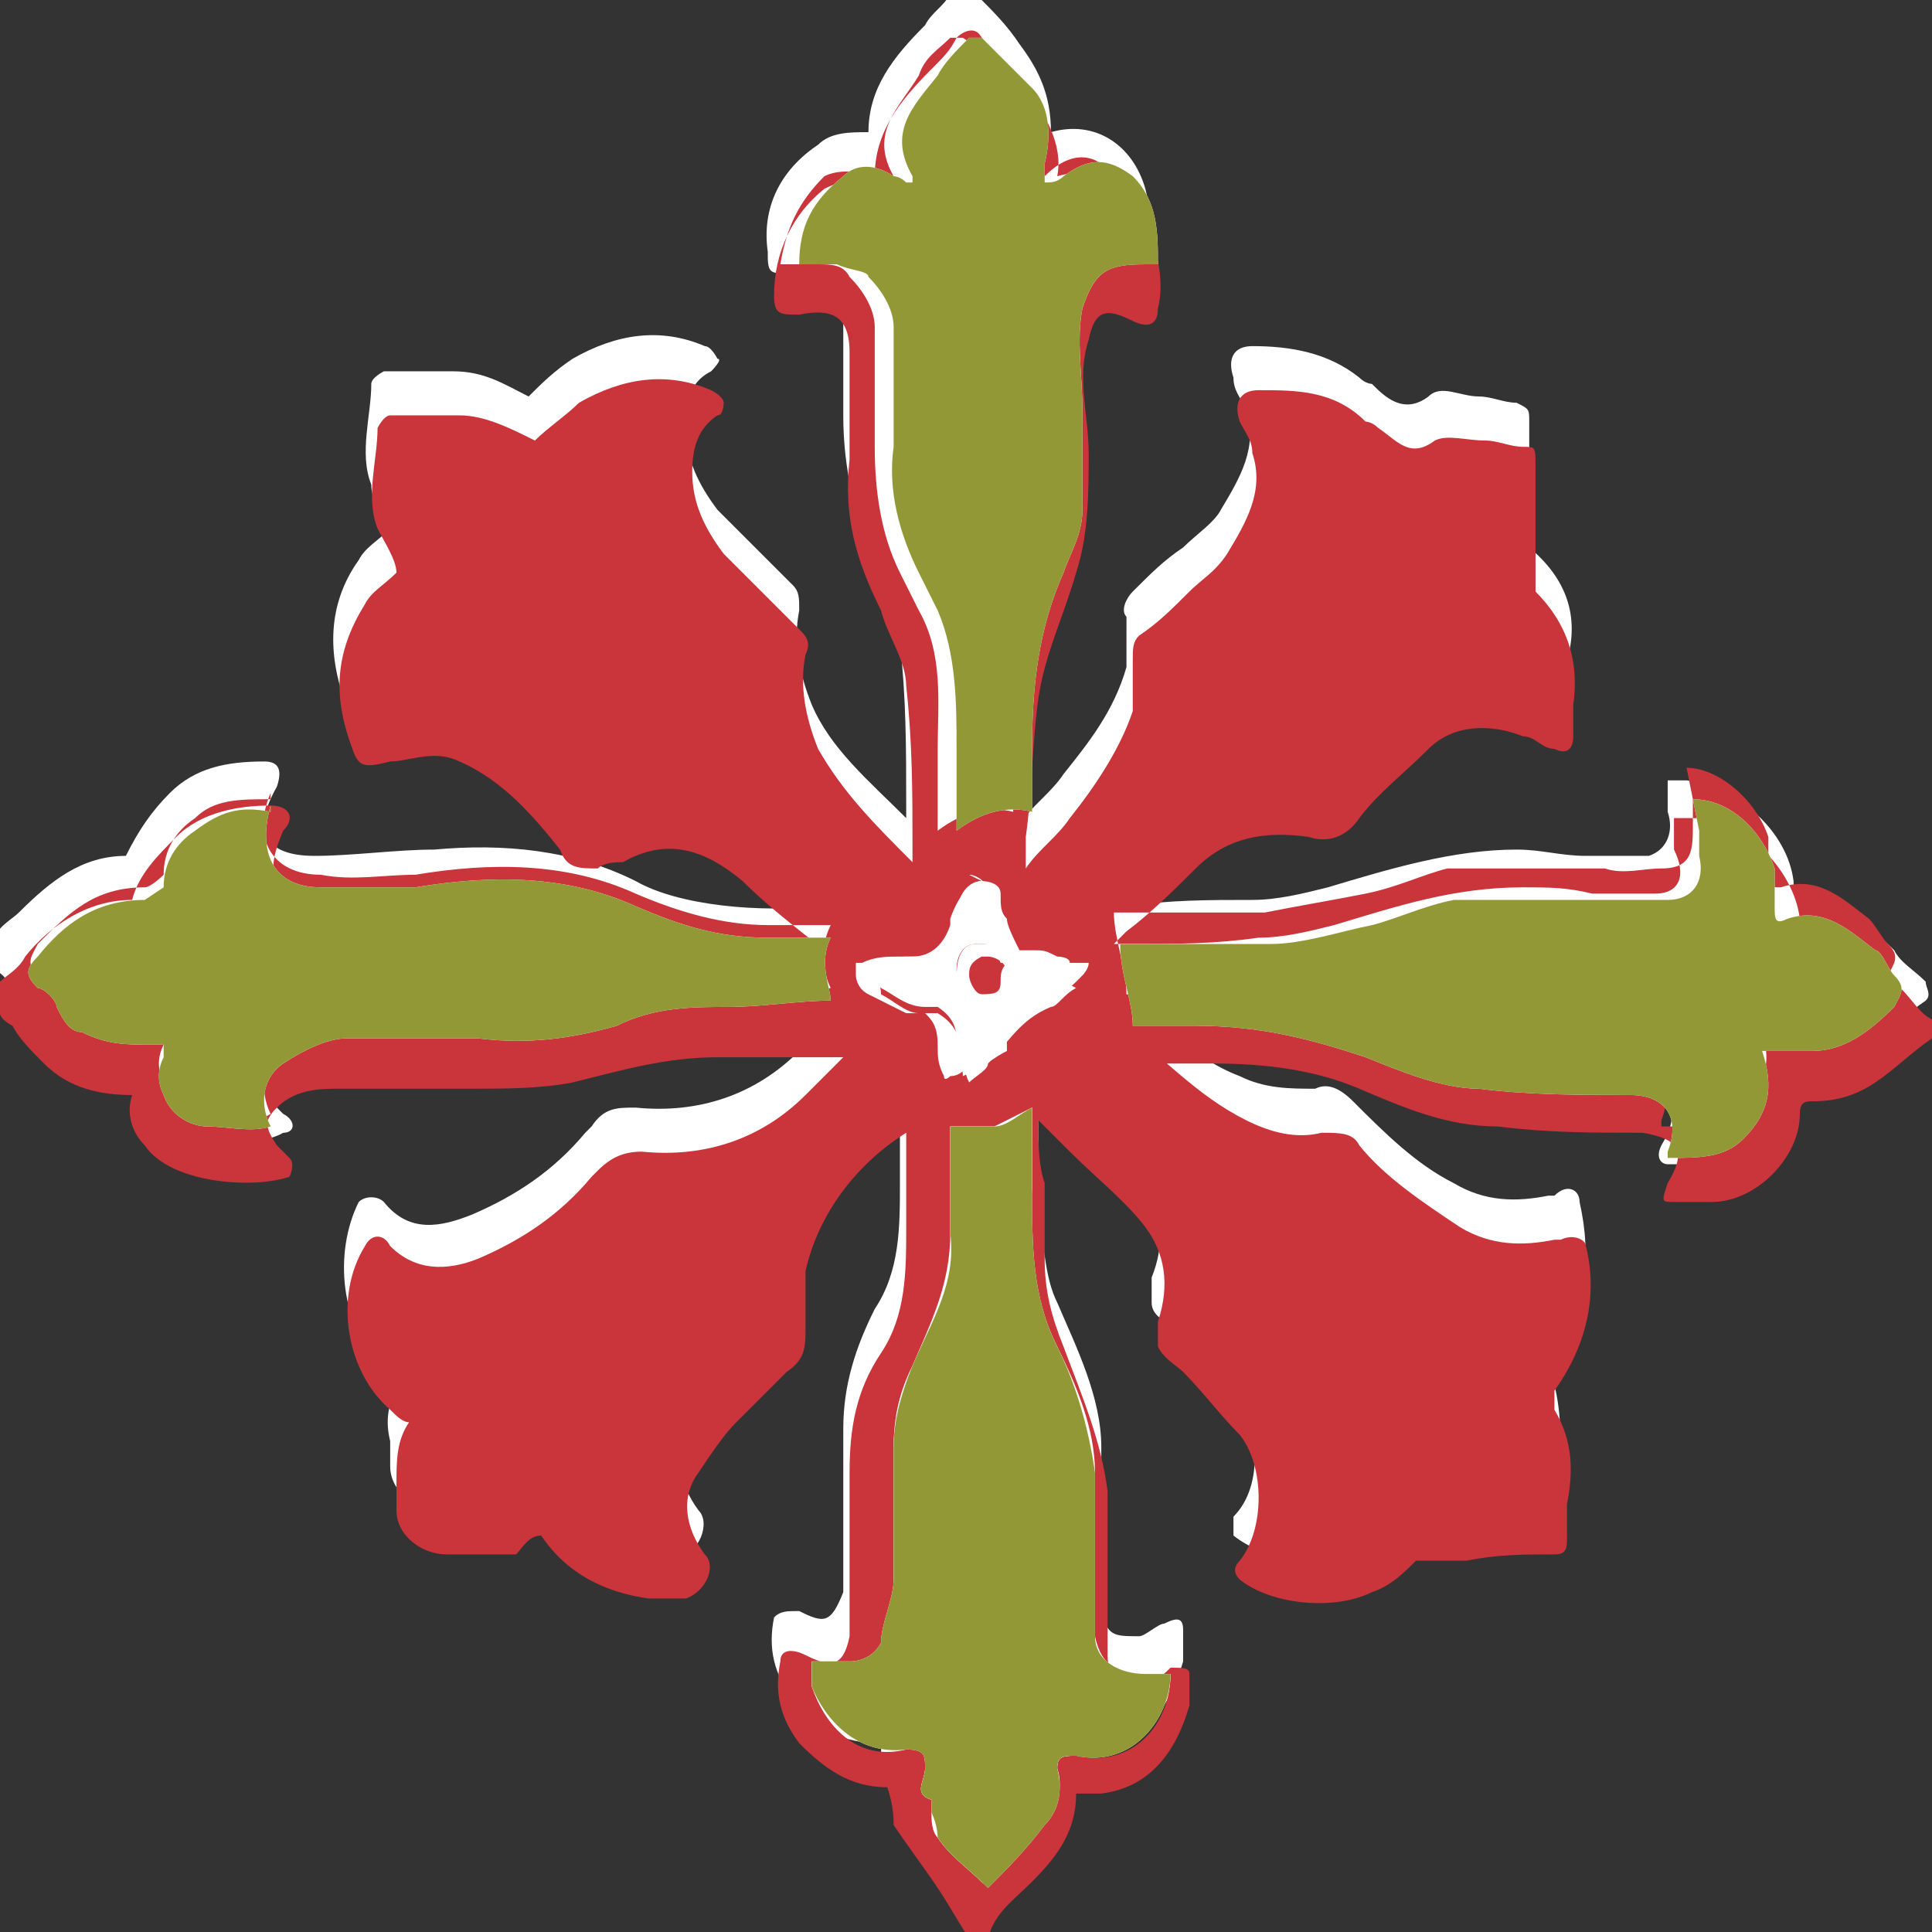 <svg xmlns="http://www.w3.org/2000/svg" id="Layer_1" viewBox="0 0 30.7 30.7"><rect x="0" y="0" width="30.7" height="30.7" fill="#333333" stroke="none"/><defs><style>      .st0 {        fill: #939837;      }      .st1 {        fill: #ca343b;      }      .st2 {        fill: #fff;      }    </style></defs><g><path class="st2" d="M17.8,16.3s0,0,0,0c0,0,.1,0,.2,0,.4,0,.8,0,1.2,0,.8,0,1.5.1,2.3.4.7.3,1.4.5,2.2.6.8,0,1.5,0,2.3.1.6,0,.7.3.4.8-.1.2,0,.3.1.3.2,0,.4,0,.6,0,.8,0,1.4-.7,1.4-1.4,0-.1,0-.2.2-.2.4,0,.7-.1,1-.3.3-.2.6-.5.9-.7.1-.1,0-.2,0-.3-.2-.2-.4-.3-.5-.5-.4-.4-.8-.7-1.3-.8-.2,0-.3,0-.3-.3-.1-.8-.9-1.5-1.7-1.6-.1,0-.2,0-.3,0,0,0,0,.2,0,.3,0,0,0,.1,0,.2.1.3,0,.6-.3.7-.3,0-.6,0-1,0-.4,0-.7-.1-1.1-.1-1,0-2,.3-3,.6-.4.1-.8.2-1.2.2-.7,0-1.3,0-2,.1,0,0-.2,0-.3,0h0c0-.2,0-.2.2-.3.4-.3.7-.6,1.1-1,.5-.5,1.1-.7,1.8-.5.4,0,.6,0,.8-.3.4-.4.7-.8,1.1-1.1.4-.4,1-.4,1.5-.2.2,0,.3.2.5.2.2,0,.3,0,.3-.2,0-.2,0-.4,0-.5.2-.7,0-1.3-.6-1.8-.1-.1-.1-.2,0-.4,0-.3,0-.5,0-.8,0-.3,0-.5,0-.8,0-.2,0-.2-.2-.3-.2,0-.4-.1-.6-.1-.3,0-.6-.2-.8,0-.4.3-.7,0-.9-.2,0,0-.1,0-.2-.1-.5-.4-1.1-.5-1.7-.5-.3,0-.4.2-.3.5,0,.2.1.3.2.5.2.6-.1,1.1-.4,1.6-.1.2-.4.4-.6.6-.3.2-.5.4-.8.7-.1.1-.2.3-.1.4,0,.3,0,.5,0,.8-.2.7-.6,1.2-1,1.7-.2.3-.5.5-.7.8,0-.2,0-.3,0-.5,0-.7,0-1.5.2-2.2.1-.7.4-1.3.6-2,.2-.6.2-1.3.2-1.9,0-.6-.1-1.2,0-1.8.1-.5.3-.5.7-.3.2.1.3,0,.4-.2,0-.4,0-.8-.1-1.2-.2-.7-.8-1.1-1.5-.9,0-.6-.2-1-.5-1.4-.2-.3-.4-.5-.7-.8-.1-.2-.3-.1-.4,0-.1.2-.3.3-.4.5-.5.5-.9,1-.9,1.7-.3,0-.6,0-.8.2-.6.4-.9,1-.8,1.7,0,.3,0,.4.4.3.6-.1.8,0,.8.6,0,.6,0,1.2,0,1.7,0,.9.2,1.6.5,2.4.2.4.4.8.4,1.2.1.9.1,1.7.1,2.6,0,0,0,.1,0,.2-.6-.6-1.2-1.1-1.5-1.8-.2-.5-.3-1-.2-1.5,0-.2,0-.3-.1-.4-.4-.4-.8-.8-1.2-1.2-.3-.4-.5-.8-.5-1.3,0-.3,0-.7.4-.9,0,0,.2-.2.1-.2,0,0-.1-.2-.2-.2-.7-.3-1.4-.2-2.1.2-.3.2-.5.4-.7.6-.4-.2-.7-.4-1.2-.4-.4,0-.7,0-1.1,0,0,0-.2.1-.2.2,0,.5-.2,1.1,0,1.6,0,.3.2.5.3.7-.2.2-.4.3-.5.5-.5.7-.5,1.5-.2,2.3.2.4.3.4.6.2.4-.1.7-.2,1.1,0,.7.3,1.1.8,1.6,1.4.2.2.3.3.6.3.1,0,.3,0,.4-.1.7-.3,1.3-.1,1.9.3.4.3.8.7,1.3,1.1-.9.1-2.2,0-2.9-.4-1-.5-2.1-.6-3.2-.5-.6,0-1.3.1-1.9.1-.8,0-1-.4-.6-1.1.1-.3,0-.4-.2-.4-.6,0-1.1.1-1.5.5-.3.3-.5.6-.7,1-.7,0-1.2.4-1.7.9-.1.1-.3.2-.4.4,0,0-.2.1-.2.2,0,0,0,.2.2.3,0,0,.2.1.2.2.2.2.3.4.5.6.4.4.9.4,1.4.5-.1.3,0,.6.2.8.4.6,1.8.8,2.3.5.2,0,.2-.2,0-.3,0,0-.1-.1-.2-.2-.2-.2-.2-.4,0-.6.3-.2.6-.3,1-.3.7,0,1.4,0,2.1,0,.5,0,1.1,0,1.6-.1.7-.2,1.5-.4,2.3-.4.7,0,1.3,0,2,0-.2.2-.4.4-.6.6-.7.7-1.6,1-2.6.9-.3,0-.5,0-.7.3,0,0,0,0-.1.1-.5.6-1.1,1-1.8,1.3-.5.2-1,.3-1.4-.2-.1-.1-.3-.1-.4,0-.4.8-.3,2,.4,2.6,0,0,.2.1.3.2-.2.3-.3.6-.2,1,0,.1,0,.3,0,.4,0,.4.4.7.8.7.1,0,.3,0,.4,0,.2,0,.5,0,.7,0,.2,0,.3-.2.4-.3.4.6,1,.9,1.7,1,.2,0,.4,0,.6,0,.3,0,.5-.5.3-.7-.3-.4-.4-.9-.1-1.3.2-.3.4-.5.6-.8.3-.3.5-.6.8-.8.2-.2.3-.4.3-.7,0-.3,0-.6,0-.9.2-1,.8-1.7,1.6-2.2,0,0,0,.2,0,.3,0,.4,0,.8,0,1.2,0,.7,0,1.4-.4,2-.3.6-.5,1.2-.5,1.9,0,.7,0,1.3,0,2,0,.2,0,.4,0,.6-.2.5-.3.5-.7.3-.2,0-.3,0-.4.1-.1.5,0,.9.3,1.3.4.5.8.7,1.4.7,0,.2,0,.4.1.6.2.3.4.7.7,1,.2.3.3.5.5.8,0,0,0,.1.1.2,0,0,.2,0,.2-.2,0-.4.4-.7.7-.9.4-.4.7-.8.7-1.4.1,0,.3,0,.4,0,.8-.1,1.2-.7,1.4-1.4,0-.1,0-.3,0-.5,0-.2-.1-.2-.3-.1-.1,0-.3.2-.4.2-.4,0-.5,0-.6-.4,0-.2,0-.4,0-.7,0-.6,0-1.3,0-1.9,0-.8-.4-1.6-.7-2.3-.2-.4-.2-.9-.3-1.4,0-.4,0-.8,0-1.2,0-.3,0-.6-.1-1,.2.2.3.3.5.5.4.4.8.8,1.2,1.2.4.5.4,1,.2,1.5,0,.1,0,.3,0,.4,0,.2.2.3.4.4.3.3.6.6.9,1,.4.5.5,1.5,0,2,0,.1,0,.2,0,.3.5.4,1.5.6,2.1.2.3-.2.5-.4.7-.5.3,0,.6,0,.8,0,.5,0,.9,0,1.4-.1.2,0,.2-.1.2-.3,0-.2,0-.3,0-.5,0-.5,0-1-.2-1.5,0,0,0-.2,0-.3.6-.7.7-1.4.5-2.3,0-.2-.2-.3-.4-.1,0,0,0,0-.1,0-.5.1-1,.1-1.5-.2-.6-.3-1.1-.8-1.6-1.3-.2-.2-.4-.3-.6-.2-.4,0-.8,0-1.2-.2-.8-.3-1.4-1-2-1.5Z"></path><path class="st1" d="M17.8,16.3c.7.5,1.2,1.1,2,1.5.4.2.8.3,1.2.2.3,0,.5,0,.6.2.4.5,1,.9,1.6,1.3.5.3,1,.3,1.5.2,0,0,0,0,.1,0,.2-.1.4,0,.4.1.2.8,0,1.6-.5,2.3,0,0,0,.2,0,.3.3.5.3,1,.2,1.5,0,.2,0,.3,0,.5,0,.2,0,.3-.2.3-.5,0-.9,0-1.4.1-.3,0-.5,0-.8,0-.2.2-.4.4-.7.5-.6.3-1.6.2-2.1-.2-.1-.1-.1-.2,0-.3.4-.5.4-1.5,0-2-.3-.3-.6-.7-.9-1-.1-.1-.3-.2-.4-.4,0-.1,0-.3,0-.4.2-.6.1-1.1-.2-1.5-.3-.4-.8-.8-1.2-1.2-.1-.1-.3-.3-.5-.5,0,.4,0,.7.1,1,0,.4,0,.8,0,1.2,0,.5.1.9.3,1.4.3.8.6,1.5.7,2.3,0,.6,0,1.3,0,1.9,0,.2,0,.4,0,.7,0,.4.2.5.6.4.2,0,.3-.1.4-.2.2,0,.3,0,.3.1,0,.2,0,.3,0,.5-.2.7-.6,1.3-1.4,1.4-.1,0-.3,0-.4,0,0,.6-.3,1-.7,1.4-.3.3-.6.5-.7.9,0,0-.1.1-.2.2,0,0,0-.1-.1-.2-.2-.3-.3-.5-.5-.8-.2-.3-.5-.7-.7-1,0-.1,0-.3-.1-.6-.6,0-1-.3-1.4-.7-.3-.4-.4-.8-.3-1.3,0-.2.2-.2.4-.1.4.2.6.2.7-.3,0-.2,0-.4,0-.6,0-.7,0-1.3,0-2,0-.7.1-1.3.5-1.9.4-.6.4-1.3.4-2,0-.4,0-.8,0-1.2,0,0,0-.2,0-.3-.8.5-1.4,1.3-1.6,2.2,0,.3,0,.6,0,.9,0,.3,0,.5-.3.7-.3.3-.6.6-.8.8-.2.2-.4.5-.6.8-.3.4-.2.9.1,1.3.2.2,0,.6-.3.7-.2,0-.4,0-.6,0-.7-.1-1.3-.4-1.7-1-.2,0-.3.2-.4.3-.2,0-.5,0-.7,0-.1,0-.3,0-.4,0-.4,0-.8-.3-.8-.7,0-.1,0-.3,0-.4,0-.4,0-.7.2-1-.1,0-.2-.1-.3-.2-.7-.6-.9-1.8-.4-2.6.1-.2.3-.2.4,0,.4.4.9.4,1.4.2.7-.3,1.3-.7,1.8-1.3,0,0,0,0,.1-.1.2-.2.4-.3.7-.3,1,.1,1.9-.2,2.6-.9.2-.2.4-.4.6-.6-.7,0-1.3,0-2,0-.8,0-1.5.2-2.3.4-.5.1-1.1.1-1.6.1-.7,0-1.4,0-2.1,0-.3,0-.7,0-1,.3-.2.2-.2.3,0,.6,0,0,.1.1.2.2.1.1,0,.3,0,.3-.6.2-1.9.1-2.3-.5-.2-.2-.3-.5-.2-.8-.5,0-1-.1-1.4-.5-.2-.2-.4-.4-.5-.6,0,0-.2-.1-.2-.2,0,0-.2-.2-.2-.3,0,0,.1-.1.2-.2.1-.1.3-.2.4-.4.4-.5,1-.9,1.7-.9.1-.4.4-.7.7-1,.4-.4,1-.5,1.5-.5.3,0,.4.2.2.4-.3.7-.2,1,.6,1.1.6,0,1.3,0,1.9-.1,1.1,0,2.2,0,3.2.5.7.3,2.1.5,2.9.4-.5-.4-.9-.7-1.3-1.1-.6-.5-1.2-.7-1.9-.3-.1,0-.3,0-.4.1-.3,0-.5,0-.6-.3-.4-.5-.9-1.1-1.6-1.4-.4-.2-.8,0-1.1,0-.4.1-.5.1-.6-.2-.3-.8-.3-1.5.2-2.3.1-.2.3-.3.5-.5,0-.2-.2-.5-.3-.7-.2-.5,0-1.1,0-1.6,0,0,.1-.2.2-.2.3,0,.7,0,1.1,0,.4,0,.8.2,1.2.4.2-.2.5-.4.7-.6.7-.4,1.4-.5,2.1-.2,0,0,.2.1.2.2,0,0,0,.2-.1.2-.3.2-.4.5-.4.9,0,.5.2.9.5,1.3.4.4.8.8,1.2,1.2.1.1.2.2.1.4-.1.5,0,1,.2,1.5.4.7.9,1.2,1.5,1.8,0-.1,0-.2,0-.2,0-.9,0-1.7-.1-2.6,0-.4-.3-.8-.4-1.2-.4-.8-.6-1.5-.5-2.4,0-.6,0-1.2,0-1.7,0-.6-.3-.7-.8-.6-.3,0-.4,0-.4-.3,0-.7.3-1.3.8-1.7.2-.1.5-.2.8-.2,0-.7.4-1.2.9-1.7.2-.2.3-.3.4-.5.1-.1.3-.2.4,0,.2.3.5.5.7.8.3.4.6.9.5,1.4.7-.2,1.3.2,1.5.9.1.4.2.8.1,1.2,0,.3-.2.3-.4.2-.4-.2-.6-.2-.7.3-.2.6,0,1.2,0,1.8,0,.6,0,1.3-.2,1.9-.2.7-.5,1.3-.6,2-.1.7-.1,1.5-.2,2.2,0,.1,0,.3,0,.5.2-.3.5-.5.7-.8.4-.5.8-1.1,1-1.7,0-.2,0-.5,0-.8,0-.2,0-.3.1-.4.3-.2.5-.4.8-.7.2-.2.4-.3.6-.6.3-.5.6-1,.4-1.6,0-.2-.1-.3-.2-.5-.1-.3,0-.5.3-.5.6,0,1.2,0,1.7.5,0,0,.1,0,.2.1.3.2.5.5.9.2.2-.1.5,0,.8,0,.2,0,.4.1.6.1.2,0,.2,0,.2.3,0,.3,0,.5,0,.8,0,.3,0,.5,0,.8,0,.2,0,.3,0,.4.5.5.7,1.1.6,1.8,0,.2,0,.4,0,.5,0,.2-.1.3-.3.2-.2,0-.3-.2-.5-.2-.5-.2-1.1-.2-1.5.2-.4.4-.8.7-1.1,1.1-.2.3-.5.4-.8.3-.7-.1-1.3,0-1.8.5-.3.3-.7.7-1.1,1,0,0-.1.1-.2.2h0c0,0,.2,0,.3,0,.7,0,1.3,0,2-.1.4,0,.8-.1,1.2-.2,1-.3,1.9-.6,3-.6.4,0,.7,0,1.1.1.3,0,.6,0,1,0,.4,0,.5-.3.3-.7,0,0,0-.1,0-.2,0,0,0-.2,0-.3.1,0,.2,0,.3,0,.8,0,1.6.8,1.7,1.6,0,.2.1.3.3.3.5,0,1,.3,1.3.8.2.2.3.4.5.5.1.1.2.2,0,.3-.3.2-.6.5-.9.7-.3.2-.6.3-1,.3-.1,0-.2,0-.2.2,0,.7-.7,1.4-1.4,1.4-.2,0-.4,0-.6,0-.2,0-.2,0-.1-.3.3-.5.2-.7-.4-.8-.8,0-1.5,0-2.3-.1-.8,0-1.5-.3-2.2-.6-.7-.3-1.5-.4-2.3-.4-.4,0-.8,0-1.2,0,0,0-.1,0-.2,0,0,0,0,0,0,0ZM26.9,12.7c0,.1,0,.3,0,.4,0,.4,0,.7-.5.7-.3,0-.6.1-.9,0-.7,0-1.3,0-2,0-.2,0-.3,0-.5,0-.4.1-.8.3-1.3.4-.5.1-1.1.2-1.6.3-.5,0-.9,0-1.4,0-.3,0-.6,0-1,0,0,.4.2.9.2,1.3.3,0,.7,0,1,0,.9,0,1.8.2,2.7.5.6.2,1.2.4,1.8.5.8.1,1.6.1,2.4.1.6,0,.8.4.6.9,0,0,0,0,0,.1.4,0,.8,0,1.2-.3.5-.4.6-.8.3-1.4,0,0,.1,0,.2,0,.2,0,.4,0,.6,0,.5,0,.9-.4,1.3-.7.1-.2.2-.3,0-.5-.1-.1-.2-.3-.3-.4-.4-.3-.8-.7-1.4-.5-.2,0-.2,0-.2-.2,0-.2,0-.4,0-.6-.2-.6-.8-1.1-1.3-1.1ZM18.6,26.6c-.2,0-.3,0-.4,0-.4,0-.7-.1-.8-.6,0-.1,0-.3,0-.4,0-.7,0-1.5,0-2.2,0-.7-.3-1.4-.6-2-.4-.8-.5-1.6-.4-2.5,0-.4,0-.8,0-1.3-.2.1-.4.2-.6.3-.2,0-.4,0-.7,0,0,0,0,.2,0,.3,0,.5,0,.9,0,1.4,0,.8-.3,1.4-.6,2.1-.2.4-.3.8-.3,1.3,0,.7,0,1.4,0,2.1,0,.3-.1.7-.2,1,0,.2-.2.4-.5.3-.2,0-.4,0-.6,0,0,.1,0,.3,0,.4.2.6.7,1.2,1.5,1,0,0,0,0,0,0,.3,0,.3,0,.3.3,0,.2-.2.4.1.5,0,0,0,.1,0,.2,0,.1,0,.3.1.4.2.3.5.5.8.8.3-.4.6-.7.9-1,.2-.3.3-.6.2-.9,0-.2.1-.2.3-.2.9.2,1.5-.5,1.5-1.3ZM12.7,4.2c.1,0,.2,0,.3,0,.2,0,.4,0,.5.2.2.2.4.5.4.8,0,.6,0,1.3,0,1.9,0,.7.1,1.4.4,2,.1.2.2.4.3.6.4.7.3,1.5.3,2.2,0,.4,0,.8,0,1.3.4-.3.8-.4,1.2-.3,0-.3,0-.7,0-1,0-1,.1-1.9.5-2.8.1-.3.3-.7.3-1,0-.5,0-1.1,0-1.6,0-.5-.1-1.1,0-1.6.1-.6.4-.8,1-.7,0,0,.1,0,.2,0,0-.5,0-1-.4-1.4-.3-.4-.7-.4-1.1,0,0,0-.2,0-.3.1,0-.1,0-.2,0-.3.1-.4.1-.8-.2-1.2-.2-.3-.5-.6-.8-.8,0,0-.2,0-.2,0-.2.2-.4.3-.5.6-.3.5-.8.9-.4,1.6,0,0,0,.1,0,.1,0,0-.1,0-.1,0,0,0-.1,0-.2-.1-.3-.1-.6-.1-.8,0-.4.4-.6.8-.7,1.4ZM4.3,12.7c-.5,0-.9,0-1.2.3-.3.2-.5.5-.5.9,0,0-.2.2-.3.2-.8,0-1.2.4-1.7.9-.1.2-.2.3,0,.5.1,0,.2.2.3.3.1.1.3.3.4.4.3.1.7.3,1.1.2,0,0,.2,0,.2,0,0,0,0,.2,0,.2-.1.2-.1.4,0,.6.2.3.4.4.7.5.3.1.7.2,1,0-.2-.4-.1-.9.2-1,.3-.2.7-.3,1-.4.7,0,1.4,0,2.1,0,.7,0,1.5,0,2.2-.2.6-.2,1.2-.3,1.8-.3.6,0,1.1,0,1.6-.1-.1-.2-.2-.6,0-1-.4,0-.7,0-1,0-.7,0-1.4-.2-2.1-.5-1.1-.5-2.3-.5-3.5-.3-.5,0-1,.1-1.5,0-.8,0-1.1-.6-.8-1.3,0,0,0,0,0-.1Z"></path><path class="st2" d="M26.9,12.7c.6,0,1.1.5,1.3,1.1,0,.2,0,.4,0,.6,0,.2,0,.3.2.2.6-.2,1,.2,1.4.5.1,0,.2.3.3.4.2.2.1.3,0,.5-.4.4-.8.7-1.3.7-.2,0-.4,0-.6,0,0,0,0,0-.2,0,.2.6.1,1-.3,1.4-.3.3-.7.3-1.2.3,0,0,0-.1,0-.1.2-.5,0-.9-.6-.9-.8,0-1.6,0-2.4-.1-.6,0-1.3-.3-1.8-.5-.9-.3-1.7-.5-2.7-.5-.4,0-.7,0-1,0,0-.4-.2-.8-.2-1.3.3,0,.6,0,1,0,.5,0,.9,0,1.4,0,.5,0,1.1-.2,1.6-.3.4-.1.8-.3,1.3-.4.1,0,.3,0,.5,0,.7,0,1.3,0,2,0,.3,0,.6,0,.9,0,.4,0,.6-.3.5-.7,0-.1,0-.3,0-.4Z"></path><path class="st2" d="M18.6,26.6c0,.7-.6,1.5-1.5,1.3-.2,0-.3,0-.3.2.1.4,0,.7-.2.9-.3.4-.6.7-.9,1-.3-.3-.6-.5-.8-.8,0,0,0-.2-.1-.4,0,0,0-.1,0-.2-.3-.1-.1-.3-.1-.5,0-.2,0-.3-.3-.3,0,0,0,0,0,0-.8.1-1.3-.5-1.5-1,0-.1,0-.3,0-.4.2,0,.4,0,.6,0,.2,0,.4-.1.5-.3,0-.3.2-.7.2-1,0-.7,0-1.4,0-2.1,0-.4.1-.8.3-1.3.3-.7.7-1.3.6-2.1,0-.5,0-.9,0-1.4,0-.1,0-.2,0-.3.2,0,.5,0,.7,0,.2,0,.4-.2.6-.3,0,.4,0,.9,0,1.3,0,.9,0,1.7.4,2.5.3.6.5,1.3.6,2,0,.7,0,1.5,0,2.2,0,.1,0,.3,0,.4,0,.4.4.6.8.6.1,0,.3,0,.4,0Z"></path><path class="st2" d="M12.7,4.2c0-.6.2-1,.7-1.4.2-.2.5-.2.8,0,0,0,.1,0,.2.1,0,0,.1,0,.1,0,0,0,0-.1,0-.1-.4-.7,0-1.1.4-1.6.1-.2.3-.4.5-.6,0,0,.2,0,.2,0,.3.3.5.5.8.8.3.3.3.8.2,1.2,0,0,0,.2,0,.3.1,0,.2,0,.3-.1.4-.3.7-.3,1.1,0,.4.4.4.9.4,1.4,0,0-.1,0-.2,0-.6,0-.8.1-1,.7-.1.5,0,1.1,0,1.6,0,.5,0,1.1,0,1.6,0,.4-.2.7-.3,1-.4.9-.5,1.8-.5,2.8,0,.3,0,.6,0,1-.4-.1-.8,0-1.2.3,0-.5,0-.9,0-1.3,0-.7,0-1.5-.3-2.2-.1-.2-.2-.4-.3-.6-.3-.6-.5-1.3-.4-2,0-.6,0-1.3,0-1.9,0-.3-.2-.6-.4-.8,0-.1-.3-.1-.5-.2-.1,0-.2,0-.3,0Z"></path><path class="st2" d="M4.3,12.7c0,0,0,0,0,.1-.2.7,0,1.3.8,1.3.5,0,1,0,1.5,0,1.2-.2,2.4-.2,3.5.3.7.3,1.3.5,2.1.5.3,0,.6,0,1,0-.2.4,0,.8,0,1-.5,0-1.1.1-1.6.1-.6,0-1.2,0-1.8.3-.7.2-1.4.3-2.2.2-.7,0-1.4,0-2.1,0-.3,0-.7.2-1,.4-.3.2-.4.6-.2,1-.3.1-.7,0-1,0-.3,0-.6-.2-.7-.5-.1-.2-.1-.4,0-.6,0,0,0-.2,0-.2,0,0-.2,0-.2,0-.4,0-.7,0-1.1-.2-.2,0-.3-.2-.4-.4,0-.1-.2-.3-.3-.3-.2-.2-.2-.3,0-.5.4-.5.9-.9,1.7-.9,0,0,.3-.2.3-.2,0-.4.2-.7.5-.9.4-.3.7-.4,1.2-.3Z"></path></g><path class="st0" d="M26.9,12.7c.6,0,1.1.5,1.3,1.1,0,.2,0,.4,0,.6,0,.2,0,.3.2.2.6-.2,1,.2,1.4.5.1,0,.2.3.3.4.2.2.1.3,0,.5-.4.4-.8.7-1.3.7-.2,0-.4,0-.6,0,0,0,0,0-.2,0,.2.6.1,1-.3,1.4-.3.3-.7.3-1.2.3,0,0,0-.1,0-.1.2-.5,0-.9-.6-.9-.8,0-1.6,0-2.4-.1-.6,0-1.3-.3-1.8-.5-.9-.3-1.7-.5-2.7-.5-.4,0-.7,0-1,0,0-.4-.2-.8-.2-1.3.3,0,.6,0,1,0,.5,0,.9,0,1.4,0,.5,0,1.1-.2,1.6-.3.4-.1.8-.3,1.3-.4.1,0,.3,0,.5,0,.7,0,1.3,0,2,0,.3,0,.6,0,.9,0,.4,0,.6-.3.5-.7,0-.1,0-.3,0-.4Z"></path><path class="st0" d="M18.6,26.6c0,.7-.6,1.5-1.5,1.3-.2,0-.3,0-.3.2.1.4,0,.7-.2.9-.3.4-.6.7-.9,1-.3-.3-.6-.5-.8-.8,0,0,0-.2-.1-.4,0,0,0-.1,0-.2-.3-.1-.1-.3-.1-.5,0-.2,0-.3-.3-.3,0,0,0,0,0,0-.8.1-1.3-.5-1.5-1,0-.1,0-.3,0-.4.2,0,.4,0,.6,0,.2,0,.4-.1.5-.3,0-.3.2-.7.2-1,0-.7,0-1.4,0-2.1,0-.4.1-.8.3-1.3.3-.7.7-1.3.6-2.1,0-.5,0-.9,0-1.4,0-.1,0-.2,0-.3.2,0,.5,0,.7,0,.2,0,.4-.2.6-.3,0,.4,0,.9,0,1.3,0,.9,0,1.7.4,2.5.3.6.5,1.3.6,2,0,.7,0,1.5,0,2.2,0,.1,0,.3,0,.4,0,.4.4.6.8.6.1,0,.3,0,.4,0Z"></path><path class="st0" d="M12.7,4.2c0-.6.2-1,.7-1.4.2-.2.5-.2.8,0,0,0,.1,0,.2.1,0,0,.1,0,.1,0,0,0,0-.1,0-.1-.4-.7,0-1.1.4-1.6.1-.2.3-.4.5-.6,0,0,.2,0,.2,0,.3.3.5.5.8.8.3.3.3.8.2,1.2,0,0,0,.2,0,.3.1,0,.2,0,.3-.1.4-.3.7-.3,1.1,0,.4.4.4.9.4,1.4,0,0-.1,0-.2,0-.6,0-.8.1-1,.7-.1.5,0,1.1,0,1.6,0,.5,0,1.1,0,1.6,0,.4-.2.7-.3,1-.4.9-.5,1.8-.5,2.8,0,.3,0,.6,0,1-.4-.1-.8,0-1.2.3,0-.5,0-.9,0-1.3,0-.7,0-1.5-.3-2.2-.1-.2-.2-.4-.3-.6-.3-.6-.5-1.3-.4-2,0-.6,0-1.3,0-1.9,0-.3-.2-.6-.4-.8,0-.1-.3-.1-.5-.2-.1,0-.2,0-.3,0Z"></path><path class="st0" d="M4.3,12.7c0,0,0,0,0,.1-.2.7,0,1.3.8,1.3.5,0,1,0,1.5,0,1.2-.2,2.4-.2,3.5.3.7.3,1.3.5,2.1.5.3,0,.6,0,1,0-.2.4,0,.8,0,1-.5,0-1.1.1-1.6.1-.6,0-1.2,0-1.8.3-.7.2-1.4.3-2.2.2-.7,0-1.4,0-2.1,0-.3,0-.7.2-1,.4-.3.2-.4.6-.2,1-.3.1-.7,0-1,0-.3,0-.6-.2-.7-.5-.1-.2-.1-.4,0-.6,0,0,0-.2,0-.2,0,0-.2,0-.2,0-.4,0-.7,0-1.1-.2-.2,0-.3-.2-.4-.4,0-.1-.2-.3-.3-.3-.2-.2-.2-.3,0-.5.4-.5.9-.9,1.7-.9,0,0,.3-.2.3-.2,0-.4.2-.7.5-.9.4-.3.7-.4,1.2-.3Z"></path><g><path class="st2" d="M15.3,17.1c0-.2-.1-.3-.1-.5,0-.2,0-.4-.3-.6,0,0,0,0,0,0,0,0-.1,0-.2,0-.3,0-.5-.2-.7-.3,0,0-.1-.1-.1-.2h0c0,0,0-.2,0-.2.2,0,.3-.1.5-.1,0,0,.2,0,.2,0,.3,0,.5-.2.6-.6h0c0-.4.2-.6.4-.6,0,0,.3,0,.3.2,0,.2,0,.3.1.4,0,.1.1.3.2.5h0c0,0,0,0,.2,0s.2,0,.4.1c0,0,.2,0,.2.1h.3c0,.1-.1.2-.1.2,0,0,0,0-.1.1,0,0-.2.2-.3.2-.4.1-.6.4-.8.7v.2c-.2.1-.3.2-.5.3h0s0,0,0,0ZM15.7,15s0,0-.2,0c-.2,0-.3.2-.3.4,0,.2.1.4.3.4h0c.3,0,.4,0,.4-.2,0-.1,0-.2.1-.3h-.1c-.1-.3-.2-.3-.3-.3Z"></path><path class="st2" d="M15.6,14.2c0,0,.2,0,.2.1,0,.3.3.6.3.9-.1-.1-.2-.2-.4-.2,0,0-.1,0-.2,0-.2,0-.3.2-.3.5,0,.2.2.5.4.5,0,0,0,0,0,0,.2,0,.4,0,.5-.3.1-.2.1-.3.3-.3s.2,0,.3.1c.1,0,.2.1.4.2-.2.1-.3.3-.4.3-.5.2-.7.6-1,.9,0,.1-.2.2-.3.3-.2-.4,0-.8-.5-1.1-.1,0-.2,0-.3,0s0,0,0,0c-.2,0-.4-.2-.6-.3,0,0,0-.2-.1-.3.2-.1.5-.1.7-.2.4,0,.6-.3.7-.6,0-.1.2-.6.4-.6M15.6,14h0c-.2,0-.4.3-.5.6,0,0,0,0,0,.1-.1.3-.3.5-.6.5,0,0-.2,0-.2,0-.2,0-.4,0-.6.1h-.1c0,0,0,.2,0,.2,0,0,0,0,0,0,0,0,0,.2.2.3.2.1.4.2.6.3,0,0,0,0,.1,0,0,0,.1,0,.2,0,0,0,0,0,0,0,.1.1.2.2.2.5,0,.2,0,.3.1.5h0c0,.1.1,0,.1,0,.2,0,.3-.2.4-.3,0,0,0,0,.1-.1.2-.3.4-.6.7-.7.1,0,.2-.1.3-.2,0,0,0,0,.1-.1l.2-.2h-.2c0-.1-.1-.2-.1-.2,0,0-.2,0-.2-.1-.2,0-.3-.1-.4-.1s0,0,0,0c0-.2,0-.3-.2-.5,0-.1-.1-.3-.1-.4,0-.2-.2-.3-.3-.3h0ZM15.6,15.8s0,0,0,0c-.1,0-.2-.2-.2-.3,0-.1,0-.2.2-.3,0,0,0,0,.1,0,0,0,.2,0,.3.2h0c0,.1,0,.2,0,.3,0,.1-.2.2-.3.2h0Z"></path></g></svg>